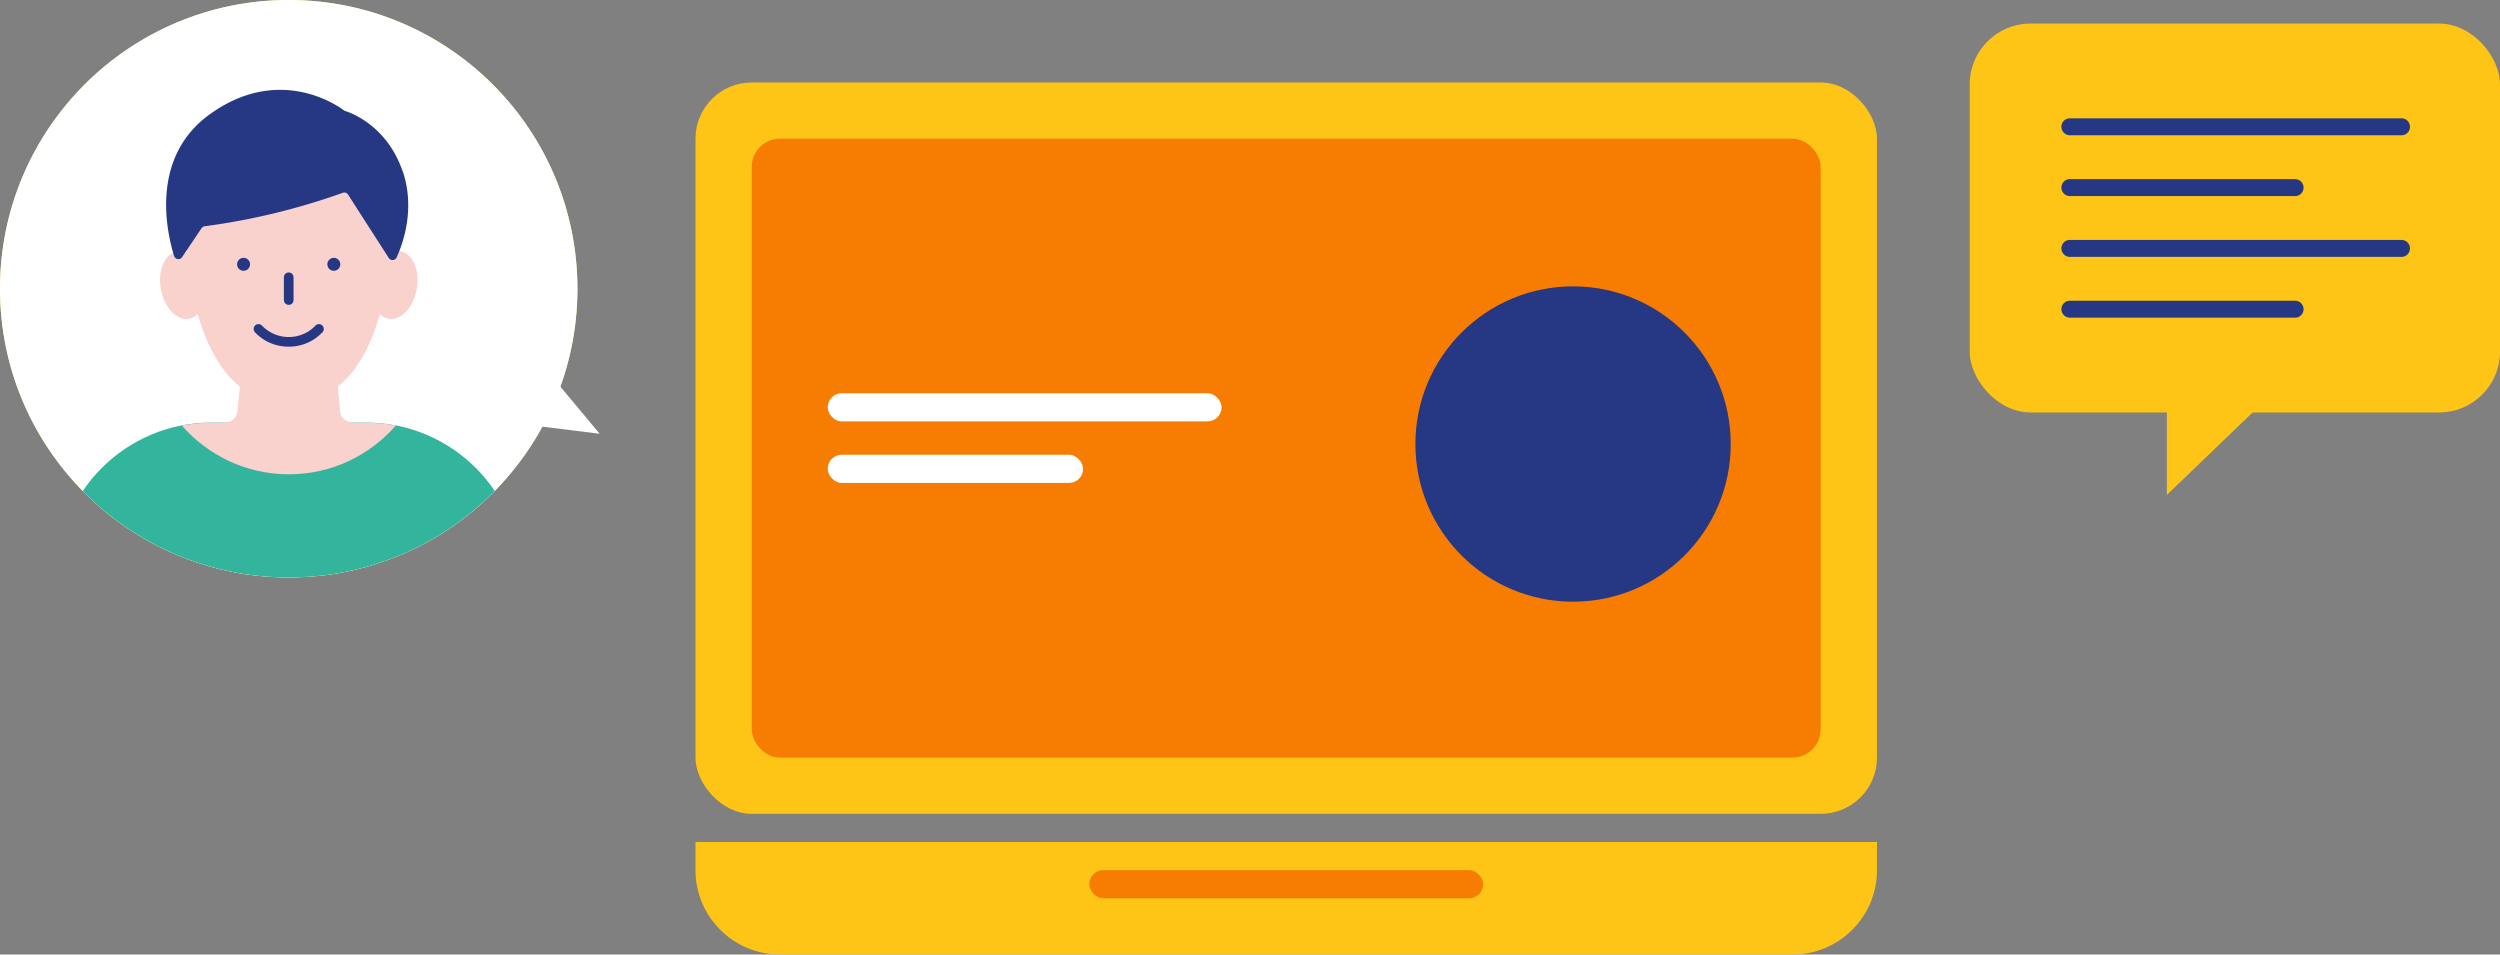 <svg id="_レイヤー_2" data-name="レイヤー 2" xmlns="http://www.w3.org/2000/svg" viewBox="0 0 212.15 81"><rect x="0" y="0" width="212.15" height="81" fill="#808080" stroke="none"/><defs><clipPath id="clippath"><circle cx="24.5" cy="24.5" r="24.5" fill="#fff"/></clipPath></defs><g id="contents"><rect x="59.02" y="7" width="100.26" height="62.06" rx="4.77" ry="4.77" fill="#ffc516"/><rect x="63.79" y="11.77" width="90.71" height="52.52" rx="2.39" ry="2.39" fill="#f67d02"/><path d="M59.02 71.45h100.26v2.39c0 3.95-3.21 7.16-7.16 7.16H66.18c-3.95 0-7.16-3.21-7.16-7.16v-2.39z" fill="#ffc516"/><rect x="92.44" y="73.84" width="33.42" height="2.39" rx="1.19" ry="1.19" fill="#f67d02"/><g fill="#fff"><rect x="70.24" y="33.37" width="33.42" height="2.39" rx="1.19" ry="1.19"/><rect x="70.24" y="38.59" width="21.67" height="2.39" rx="1.19" ry="1.19"/></g><circle cx="133.49" cy="37.68" r="13.38" fill="#263883"/><circle cx="24.5" cy="24.5" r="24.5" fill="#ffde66"/><circle cx="24.5" cy="24.5" r="24.5" fill="#fff"/><g clip-path="url(#clippath)"><path id="Body" d="M31.07 35.86H17.93c-7.26 0-13.14 5.88-13.14 13.14s39.43 0 39.43 0c0-7.26-5.88-13.14-13.14-13.14z" fill="#33b59d"/><path d="M33.97 21.33c-.28-.05-.56 0-.83.12.14-1.53.12-2.57.12-2.57s.11-9.85-8.76-9.85-8.76 9.85-8.76 9.85-.01 1.04.12 2.57c-.27-.12-.55-.17-.83-.12-1.04.18-1.66 1.61-1.38 3.19.28 1.58 1.35 2.71 2.39 2.53.28-.05.53-.19.74-.4.67 2.36 1.77 4.72 3.58 6.16l-.2 2c-.02.59-.5 1.06-1.09 1.06h-1.13c-.86 0-1.7.09-2.51.24 2.21 2.53 5.46 4.14 9.08 4.14s6.87-1.6 9.08-4.14c-.81-.16-1.65-.24-2.51-.24h-1.13c-.59 0-1.08-.47-1.09-1.06l-.2-2c1.81-1.44 2.91-3.79 3.58-6.16.21.21.46.36.74.4 1.04.18 2.11-.95 2.39-2.53.28-1.58-.34-3.01-1.38-3.19z" fill="#f9d1cd"/><path id="Hair" d="M34.16 14.52c-1.31-3.84-4.38-4.95-4.86-5.1a.338.338 0 01-.12-.06c-.56-.42-5.49-3.87-11.34.31-5.09 3.64-3.73 9.9-3.07 12.04.1.32.5.38.69.1l1.64-2.44c.06-.09.16-.15.27-.17a56.83 56.83 0 0011.72-2.84c.17-.06.35 0 .45.16l3.45 5.37c.17.26.54.23.67-.05.56-1.23 1.59-4.16.51-7.33z" fill="#263883"/><g id="FaceParts" fill="#263883"><path d="M24.5 29.42c-1.09 0-2.11-.43-2.86-1.22a.41.41 0 01.59-.57c.6.62 1.41.97 2.27.97s1.67-.34 2.27-.97a.41.41 0 01.59.57c-.76.79-1.77 1.22-2.86 1.22z"/><circle cx="20.67" cy="22.43" r=".55"/><circle cx="28.33" cy="22.43" r=".55"/><path d="M24.5 25.87c-.23 0-.41-.18-.41-.41v-1.93c0-.23.18-.41.41-.41s.41.18.41.41v1.93c0 .23-.18.41-.41.41z"/></g></g><path fill="#fff" d="M46.8 31.91l4.09 4.9-6.54-.81 2.45-4.09z"/><rect x="167.15" y="2" width="45" height="33" rx="5.16" ry="5.16" fill="#ffc516"/><path d="M175.53 11.47a.728.728 0 01-.6-.71c0-.4.32-.72.72-.72h28.14c.4 0 .72.32.72.72 0 .4-.32.72-.72.72h-28.14s-.09 0-.13-.01zm0 5.16a.728.728 0 01-.6-.71c0-.4.32-.72.72-.72h19.11c.4 0 .72.32.72.72 0 .4-.32.72-.72.72h-19.11s-.09 0-.13-.01zm0 5.16a.728.728 0 01-.6-.71c0-.4.32-.72.72-.72h28.14c.4 0 .72.32.72.72 0 .4-.32.72-.72.72h-28.14s-.09 0-.13-.01zm0 5.16a.728.728 0 01-.6-.71c0-.4.32-.72.72-.72h19.11c.4 0 .72.32.72.72 0 .4-.32.72-.72.72h-19.11s-.09 0-.13-.01z" fill="#263883"/><path fill="#ffc516" d="M183.88 34.65V42l7.64-7.35h-7.64z"/></g></svg>